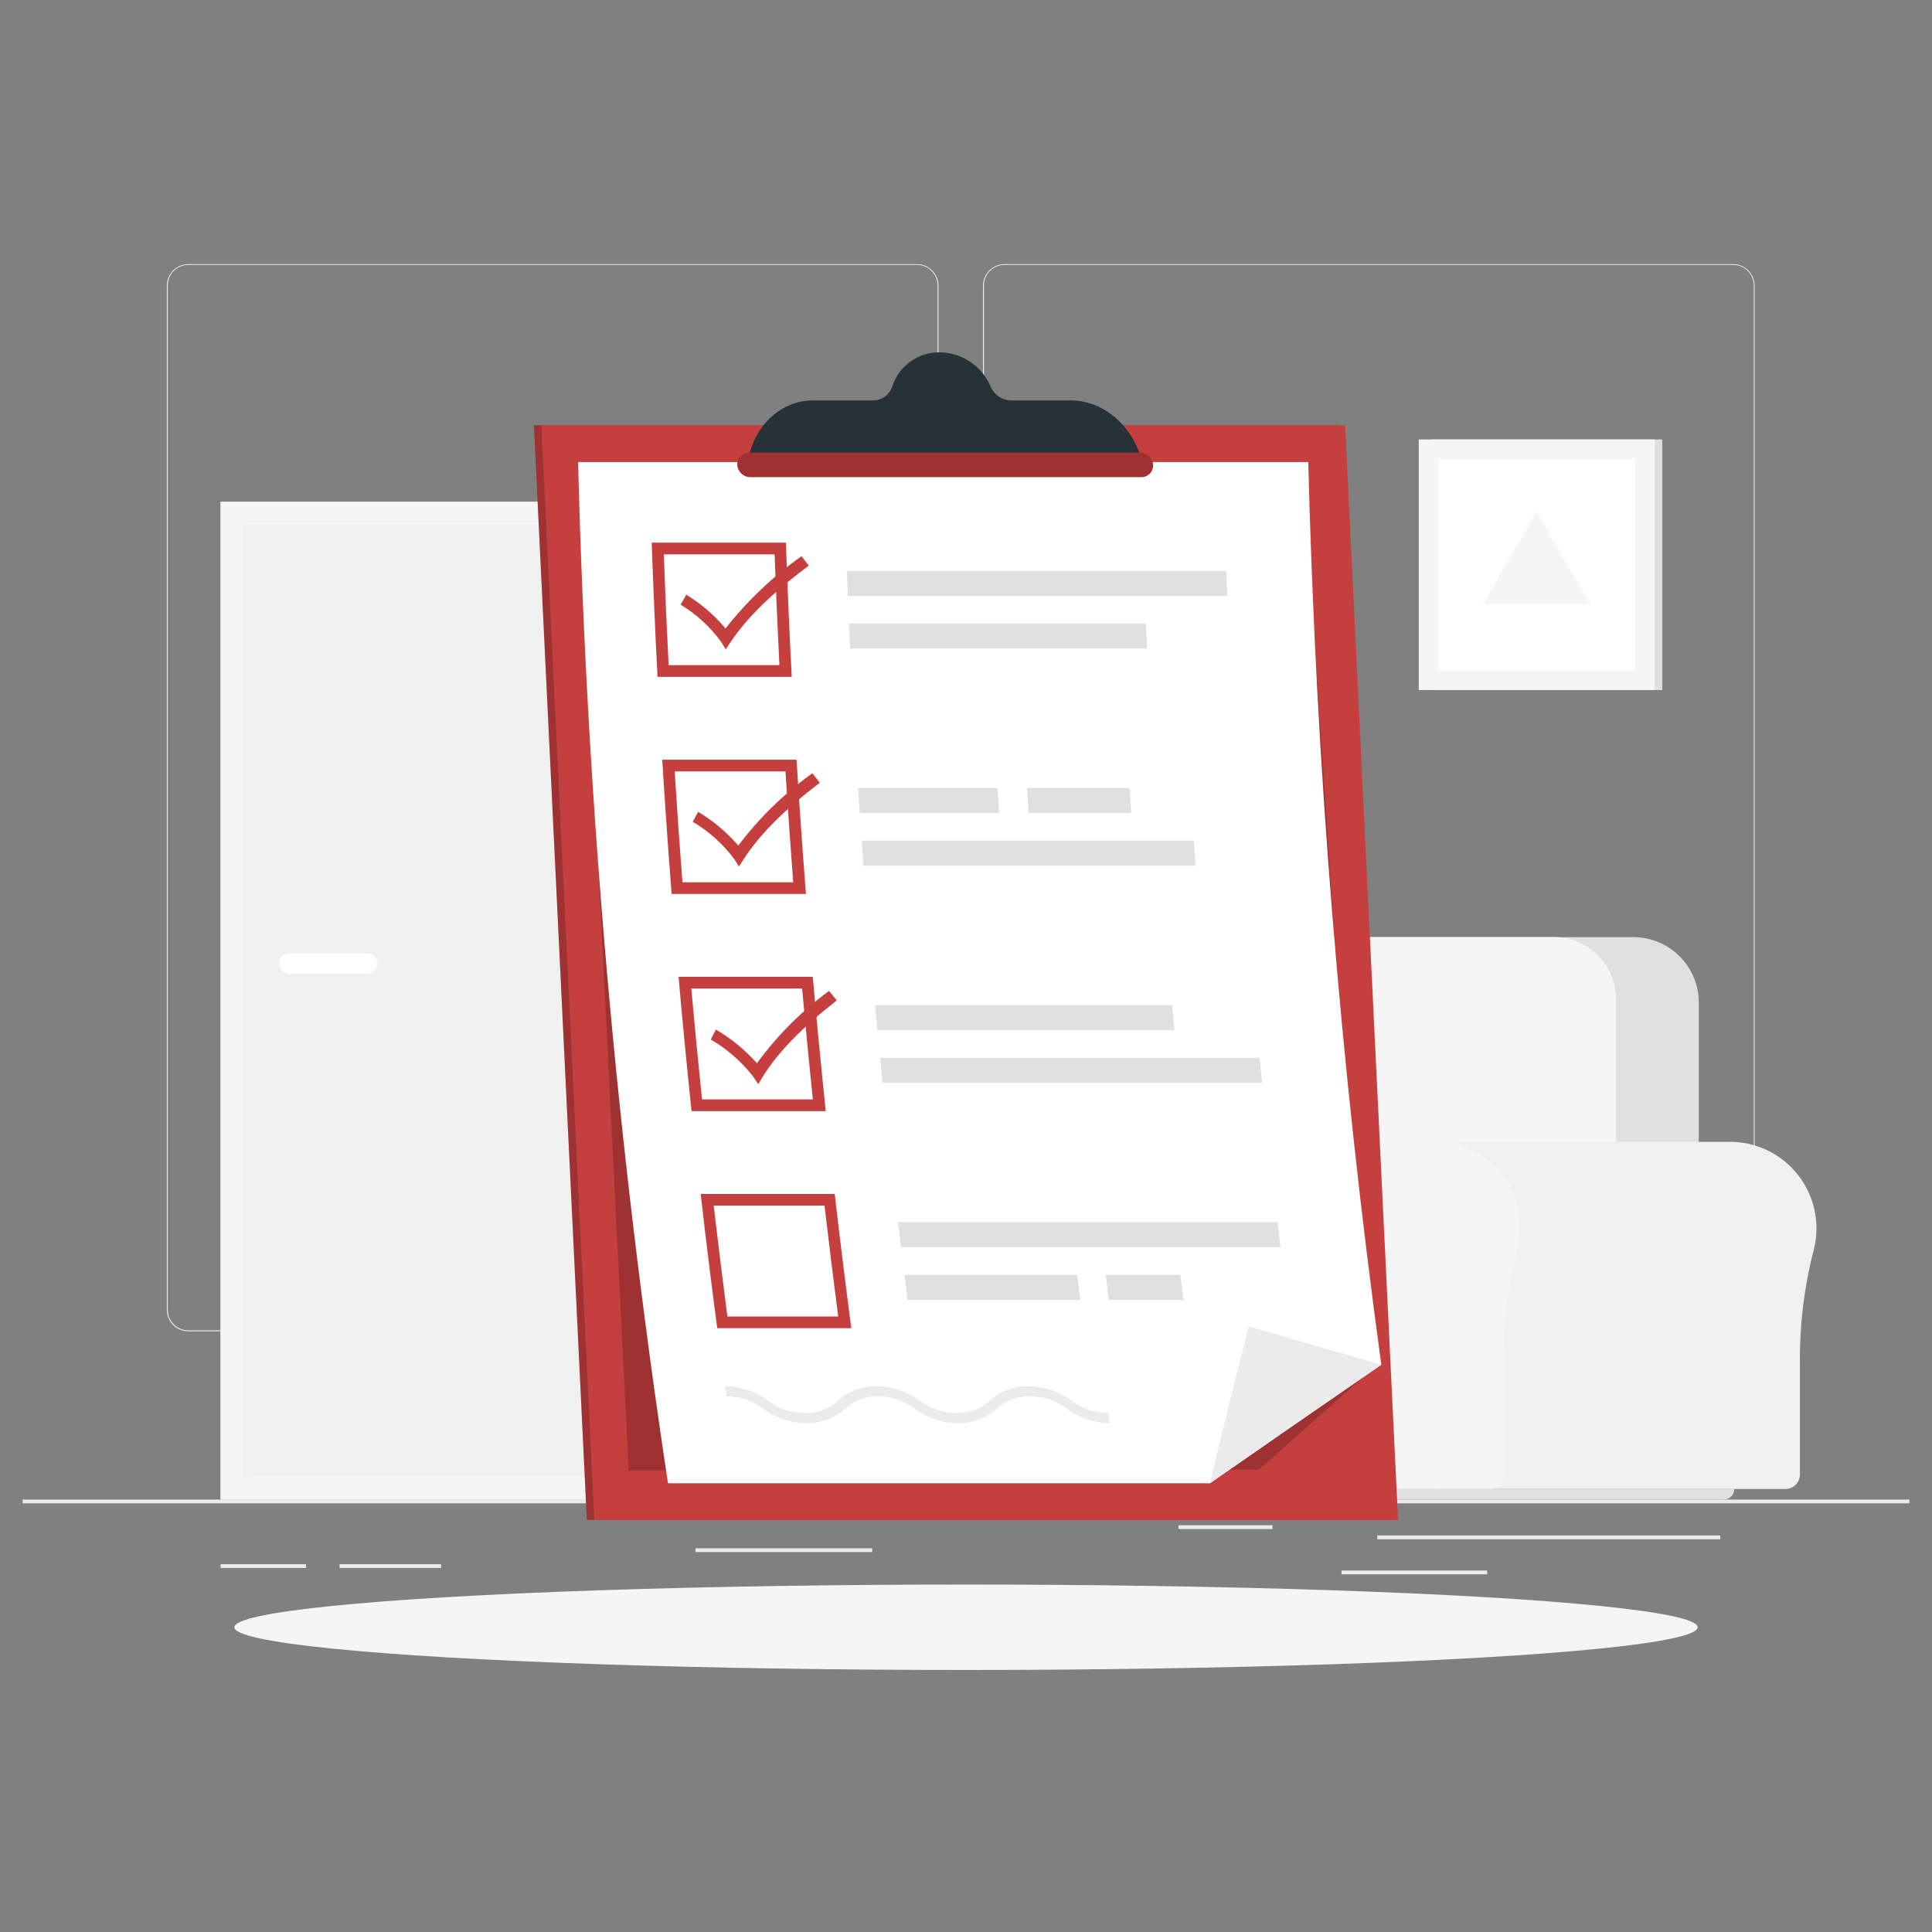<?xml version="1.0" encoding="UTF-8"?>
<svg width="512px" height="512px" viewBox="0 0 512 512" version="1.1" xmlns="http://www.w3.org/2000/svg" xmlns:xlink="http://www.w3.org/1999/xlink">
    <rect x="0" y="0" width="512" height="512" fill="#808080" stroke="none"/>
    <title>Artboard</title>
    <g id="Artboard" stroke="none" stroke-width="1" fill="none" fill-rule="evenodd">
        <g id="Checklist-rafiki" transform="translate(6, 70)" fill-rule="nonzero">
            <g id="freepik--background-complete--inject-2">
                <rect id="Rectangle_1325" fill="#EBEBEB" x="0" y="327.399" width="500" height="1"></rect>
                <rect id="Rectangle_1326" fill="#EBEBEB" x="359" y="336.92" width="90.9" height="1"></rect>
                <rect id="Rectangle_1327" fill="#EBEBEB" x="306.33" y="334.21" width="24.891" height="1"></rect>
                <rect id="Rectangle_1328" fill="#EBEBEB" x="349.521" y="346.21" width="38.59" height="1"></rect>
                <rect id="Rectangle_1329" fill="#EBEBEB" x="52.459" y="344.53" width="22.64" height="1"></rect>
                <rect id="Rectangle_1330" fill="#EBEBEB" x="84" y="344.53" width="26.89" height="1"></rect>
                <rect id="Rectangle_1331" fill="#EBEBEB" x="178.309" y="340.31" width="46.84" height="1"></rect>
                <path d="M236.999,282.801 L43.909,282.801 C40.759,282.794 38.21,280.24 38.21,277.09 L38.21,5.66 C38.237,2.53 40.779,0.006 43.909,0 L236.999,0 C240.153,0 242.709,2.557 242.709,5.71 L242.709,277.09 C242.709,280.244 240.153,282.801 236.999,282.801 Z M43.909,0.2 C40.897,0.206 38.46,2.649 38.46,5.66 L38.46,277.09 C38.46,280.102 40.897,282.544 43.909,282.551 L236.999,282.551 C240.013,282.546 242.454,280.104 242.459,277.09 L242.459,5.66 C242.454,2.646 240.013,0.205 236.999,0.2 L43.909,0.2 Z" id="Path_2602" fill="#EBEBEB"></path>
                <path d="M453.311,282.801 L260.211,282.801 C257.06,282.795 254.506,280.242 254.501,277.09 L254.501,5.66 C254.534,2.528 257.079,0.005 260.211,0 L453.311,0 C456.437,0.011 458.973,2.534 459,5.66 L459,277.09 C459,280.236 456.456,282.789 453.311,282.801 Z M260.211,0.2 C257.198,0.205 254.756,2.646 254.751,5.66 L254.751,277.09 C254.756,280.104 257.198,282.546 260.211,282.551 L453.311,282.551 C456.324,282.546 458.766,280.104 458.771,277.09 L458.771,5.66 C458.766,2.646 456.324,0.205 453.311,0.2 L260.211,0.2 Z" id="Path_2603" fill="#EBEBEB"></path>
                <rect id="Rectangle_1332" fill="#F0F0F0" transform="translate(112.23, 195.185) rotate(180) translate(-112.23, -195.185)" x="52.45" y="62.979" width="119.56" height="264.411"></rect>
                <rect id="Rectangle_1333" fill="#F5F5F5" transform="translate(109.404, 195.185) rotate(180) translate(-109.404, -195.185)" x="52.459" y="62.979" width="113.89" height="264.411"></rect>
                <polygon id="Rectangle_1334" fill="#F0F0F0" transform="translate(109.405, 195.195) rotate(90) translate(-109.405, -195.195)" points="-16.8 144.25 235.611 144.25 235.611 246.14 -16.8 246.14"></polygon>
                <path d="M91.379,187.999 L70.61,187.999 C69.137,187.994 67.945,186.801 67.94,185.329 L67.94,185.329 C67.945,183.856 69.137,182.663 70.61,182.658 L91.379,182.658 C92.852,182.663 94.045,183.856 94.05,185.329 L94.05,185.329 C94.045,186.801 92.852,187.994 91.379,187.999 Z" id="Path_2604" fill="#FFFFFF"></path>
                <polygon id="Rectangle_1335" fill="#F0F0F0" transform="translate(59.239, 195.195) rotate(90) translate(-59.239, -195.195)" points="-66.966 194.414 185.444 194.414 185.444 195.975 -66.966 195.975"></polygon>
                <rect id="Rectangle_1336" fill="#F0F0F0" transform="translate(236.929, 283.781) rotate(180) translate(-236.929, -283.781)" x="228.029" y="245.18" width="17.8" height="77.201"></rect>
                <rect id="Rectangle_1337" fill="#F0F0F0" transform="translate(198.521, 324.835) rotate(180) translate(-198.521, -324.835)" x="154.631" y="322.39" width="87.78" height="4.89"></rect>
                <rect id="Rectangle_1338" fill="#F5F5F5" x="151.21" y="245.19" width="76.82" height="77.201"></rect>
                <rect id="Rectangle_1339" fill="#F0F0F0" x="158.2" y="254.689" width="62.821" height="25.32"></rect>
                <rect id="Rectangle_1340" fill="#F0F0F0" x="158.2" y="287.56" width="62.821" height="25.32"></rect>
                <path d="M182.561,256.821 L196.671,256.821 C197.624,256.816 198.396,256.044 198.401,255.09 L198.401,255.09 C198.401,254.133 197.628,253.355 196.671,253.35 L182.561,253.35 C181.604,253.355 180.83,254.133 180.83,255.09 L180.83,255.09 C180.836,256.044 181.607,256.816 182.561,256.821 L182.561,256.821 Z" id="Path_2605" fill="#F5F5F5"></path>
                <path d="M182.561,289.699 L196.671,289.699 C197.613,289.694 198.38,288.94 198.401,287.998 L198.401,287.998 C198.396,287.044 197.624,286.272 196.671,286.267 L182.561,286.267 C181.607,286.272 180.836,287.044 180.83,287.998 L180.83,287.998 C180.852,288.94 181.619,289.694 182.561,289.699 L182.561,289.699 Z" id="Path_2606" fill="#F5F5F5"></path>
                <path d="M195.47,243.672 L195.47,243.672 C194.743,243.666 194.155,243.078 194.149,242.351 L194.149,202.241 C194.149,201.512 194.741,200.921 195.47,200.921 L195.47,200.921 C196.197,200.926 196.785,201.514 196.79,202.241 L196.79,242.351 C196.785,243.078 196.197,243.666 195.47,243.672 Z" id="Path_2607" fill="#F5F5F5"></path>
                <rect id="Rectangle_1341" fill="#F0F0F0" x="183.121" y="242.111" width="24.7" height="3.111"></rect>
                <path d="M202.303,219.67 L202.303,219.67 C201.942,219.67 201.648,219.381 201.643,219.02 L201.643,199 C201.648,198.638 201.94,198.345 202.303,198.34 L202.303,198.34 C202.665,198.345 202.958,198.638 202.963,199 L202.963,219.001 C202.965,219.178 202.897,219.348 202.773,219.474 C202.649,219.6 202.479,219.67 202.303,219.67 L202.303,219.67 Z" id="Path_2608" fill="#F0F0F0"></path>
                <path d="M176.26,205.9 C176.26,205.9 176.75,187 195.47,187 C214.19,187 214.678,205.88 214.678,205.88 L176.26,205.9 Z" id="Path_2609" fill="#F0F0F0"></path>
                <path d="M338.311,232.6 L338.311,232.6 C338.84,232.6 339.381,232.6 339.92,232.65 C351.356,233.477 360.437,242.6 361.21,254.04 C361.366,256.554 361.114,259.077 360.464,261.511 C357.957,271.273 356.747,281.323 356.864,291.401 L356.864,320.742 C356.867,321.768 356.46,322.753 355.734,323.478 C355.007,324.203 354.021,324.607 352.995,324.602 L259.87,324.602 L259.87,232.6 L338.311,232.6 Z" id="Path_2610" fill="#F0F0F0"></path>
                <path d="M236.921,255.551 C236.943,246.642 242.12,238.553 250.201,234.802 C258.281,231.051 267.802,232.318 274.621,238.051 C281.439,243.784 284.322,252.946 282.014,261.55 C279.515,271.314 278.308,281.363 278.424,291.441 L278.424,320.781 C278.424,321.804 278.017,322.784 277.292,323.506 C276.568,324.229 275.586,324.633 274.563,324.63 L245.154,324.63 C244.133,324.63 243.154,324.224 242.432,323.503 C241.711,322.781 241.305,321.802 241.305,320.781 L241.305,289.68 C241.39,280.229 240.192,270.81 237.745,261.681 C237.194,259.684 236.914,257.622 236.915,255.551 L236.921,255.551 Z" id="Path_2611" fill="#F5F5F5"></path>
                <rect id="Rectangle_1342" fill="#F0F0F0" transform="translate(333.294, 296.67) rotate(180) translate(-333.294, -296.67)" x="291.489" y="268.739" width="83.61" height="55.861"></rect>
                <path d="M332.291,178.35 L444.201,178.35 L444.201,264.019 C444.201,273.607 436.428,281.379 426.841,281.379 L349.651,281.379 C340.063,281.379 332.291,273.607 332.291,264.019 L332.291,178.35 Z" id="Path_2612" fill="#E0E0E0" transform="translate(388.246, 229.865) rotate(180) translate(-388.246, -229.865)"></path>
                <path d="M310.419,178.339 L422.329,178.339 L422.329,264.849 C422.329,273.979 414.929,281.379 405.799,281.379 L326.989,281.379 C317.86,281.379 310.459,273.979 310.459,264.849 L310.459,178.339 L310.419,178.339 Z" id="Path_2613" fill="#F5F5F5" transform="translate(366.374, 229.859) rotate(180) translate(-366.374, -229.859)"></path>
                <path d="M289.08,263.721 L366.15,263.721 C368.911,263.721 371.149,265.959 371.149,268.721 L371.149,281.391 C371.149,284.152 368.911,286.39 366.15,286.39 L289.08,286.39 C288.245,286.39 287.569,285.714 287.569,284.88 L287.569,265.213 C287.579,264.386 288.253,263.721 289.08,263.721 Z" id="Path_2614" fill="#E0E0E0" transform="translate(329.359, 275.056) rotate(180) translate(-329.359, -275.056)"></path>
                <path d="M452.451,232.6 L452.451,232.6 C452.981,232.6 453.51,232.6 454.06,232.65 C460.897,233.135 467.16,236.65 471.135,242.234 C475.11,247.818 476.381,254.886 474.6,261.505 C472.093,271.271 470.883,281.324 471.001,291.405 L471.001,320.745 C471.001,321.768 470.594,322.749 469.87,323.471 C469.145,324.193 468.164,324.597 467.141,324.594 L374.001,324.594 L374.001,232.6 L452.451,232.6 Z" id="Path_2615" fill="#F0F0F0"></path>
                <path d="M351.061,255.551 C350.93,243.08 360.787,232.79 373.252,232.385 C385.716,231.979 396.221,241.606 396.902,254.059 C397.058,256.573 396.806,259.096 396.156,261.53 C393.649,271.292 392.439,281.342 392.556,291.42 L392.556,320.749 C392.556,322.875 390.833,324.598 388.707,324.598 L359.291,324.598 C357.165,324.598 355.442,322.875 355.442,320.749 L355.442,289.68 C355.527,280.23 354.335,270.812 351.898,261.681 C351.347,259.684 351.068,257.622 351.068,255.551 L351.061,255.551 Z" id="Path_2616" fill="#F5F5F5"></path>
                <path d="M261.5,327.397 L450.81,327.397 C452.355,327.397 453.607,326.145 453.607,324.6 L258.71,324.6 C258.71,326.145 259.962,327.397 261.507,327.397 L261.5,327.397 Z" id="Path_2617" fill="#E0E0E0"></path>
                <rect id="Rectangle_1343" fill="#E0E0E0" transform="translate(404.066, 79.665) rotate(180) translate(-404.066, -79.665)" x="373.62" y="46.46" width="60.89" height="66.41"></rect>
                <rect id="Rectangle_1344" fill="#F5F5F5" transform="translate(401.224, 79.665) rotate(180) translate(-401.224, -79.665)" x="369.99" y="46.46" width="62.47" height="66.41"></rect>
                <polygon id="Rectangle_1345" fill="#FFFFFF" transform="translate(401.214, 79.666) rotate(90) translate(-401.214, -79.666)" points="373.239 53.661 429.189 53.661 429.189 105.671 373.239 105.671"></polygon>
                <polygon id="Path_2618" fill="#F5F5F5" points="401.219 65.521 415.439 90.162 386.999 90.162"></polygon>
                <rect id="Rectangle_1346" fill="#E0E0E0" transform="translate(318.645, 118.434) rotate(180) translate(-318.645, -118.434)" x="288.199" y="85.229" width="60.89" height="66.41"></rect>
                <rect id="Rectangle_1347" fill="#F5F5F5" transform="translate(315.805, 118.434) rotate(180) translate(-315.805, -118.434)" x="284.57" y="85.229" width="62.47" height="66.41"></rect>
                <polygon id="Rectangle_1348" fill="#FFFFFF" transform="translate(315.795, 118.435) rotate(90) translate(-315.795, -118.435)" points="287.82 92.43 343.77 92.43 343.77 144.44 287.82 144.44"></polygon>
                <path d="M309.44,128.41 L303.27,117.721 C301.962,115.45 301.964,112.654 303.276,110.385 C304.587,108.116 307.008,106.719 309.629,106.718 L321.999,106.718 C324.619,106.72 327.039,108.118 328.352,110.385 C329.665,112.653 329.671,115.447 328.369,117.721 L322.198,128.41 C320.889,130.699 318.455,132.111 315.818,132.111 C313.182,132.111 310.747,130.699 309.439,128.41 L309.44,128.41 Z" id="Path_2619" fill="#F5F5F5"></path>
            </g>
            <g id="freepik--Shadow--inject-2" transform="translate(56.111, 349.92)" fill="#F5F5F5">
                <ellipse id="freepik--path--inject-2" cx="193.89" cy="11.32" rx="193.89" ry="11.32"></ellipse>
            </g>
            <g id="freepik--Checklist--inject-2" transform="translate(135.495, 23.37)">
                <polygon id="Path_2620" fill="#C53F3F" points="213.007 19.34 0 19.34 14.024 309.441 227.033 309.441"></polygon>
                <polygon id="Path_2621" fill="#000000" opacity="0.2" points="213.007 19.34 0 19.34 14.024 309.441 227.033 309.441"></polygon>
                <polygon id="Path_2622" fill="#C53F3F" points="214.984 19.34 1.967 19.34 15.995 309.441 229.01 309.441"></polygon>
                <polygon id="Path_2623" fill="#000000" opacity="0.2" points="203.739 29.098 11.708 29.098 25.126 296.337 192.104 296.115 219.853 271.517"></polygon>
                <path d="M205.206,29.089 C207.254,109.12 213.717,188.976 224.566,268.294 C209.35,278.766 194.21,289.239 179.148,299.712 L35.53,299.712 C21.974,210.087 14.018,119.704 11.708,29.089 L205.206,29.089 Z" id="Path_2624" fill="#FFFFFF"></path>
                <path d="M224.558,268.294 C209.342,278.767 194.203,289.24 179.141,299.712 C182.431,285.851 185.859,271.989 189.426,258.125 L224.558,268.294 Z" id="Path_2625" fill="#EBEBEB"></path>
                <path d="M63.779,53.54 C64.142,63.323 64.567,73.112 65.055,82.906 L35.696,82.906 C35.198,73.11 34.773,63.322 34.42,53.54 L63.777,53.54 M66.77,50.444 L31.214,50.444 C31.627,62.291 32.141,74.144 32.757,86.002 L68.326,86.002 C67.704,74.149 67.19,62.296 66.783,50.444 L66.77,50.444 Z" id="Path_2626" fill="#C53F3F"></path>
                <path d="M183.742,64.565 L83.185,64.565 C83.092,62.357 83.01,60.14 82.926,57.93 L183.473,57.93 C183.557,60.138 183.648,62.357 183.742,64.565 Z" id="Path_2627" fill="#E0E0E0"></path>
                <path d="M162.495,78.518 L83.797,78.518 C83.694,76.301 83.584,74.093 83.491,71.883 L162.176,71.883 L162.495,78.518 Z" id="Path_2628" fill="#E0E0E0"></path>
                <path d="M66.662,111.055 C67.284,120.85 67.968,130.645 68.714,140.44 L39.357,140.44 C38.599,130.644 37.916,120.849 37.305,111.055 L66.672,111.055 M69.573,107.959 L34.006,107.959 C34.733,119.818 35.562,131.677 36.492,143.535 L72.087,143.535 C71.163,131.682 70.332,119.823 69.592,107.959 L69.573,107.959 Z" id="Path_2629" fill="#C53F3F"></path>
                <path d="M123.289,122.087 L86.327,122.087 C86.18,119.87 86.022,117.662 85.884,115.443 L122.846,115.443 C122.985,117.66 123.133,119.868 123.289,122.087 Z" id="Path_2630" fill="#E0E0E0"></path>
                <path d="M158.284,122.087 L131.107,122.087 C130.96,119.87 130.801,117.662 130.663,115.443 L157.84,115.443 C157.978,117.66 158.127,119.868 158.284,122.087 Z" id="Path_2631" fill="#E0E0E0"></path>
                <path d="M175.342,136.05 L87.344,136.05 C87.178,133.832 87.021,131.624 86.853,129.405 L174.852,129.405 C175.018,131.624 175.176,133.83 175.342,136.05 Z" id="Path_2632" fill="#E0E0E0"></path>
                <path d="M71.071,168.596 C71.952,178.391 72.901,188.186 73.917,197.981 L44.55,197.981 C43.533,188.185 42.585,178.39 41.704,168.596 L71.071,168.596 M73.898,165.5 L38.331,165.5 C39.378,177.364 40.523,189.226 41.768,201.086 L77.335,201.086 C76.103,189.221 74.957,177.359 73.898,165.5 L73.898,165.5 Z" id="Path_2633" fill="#C53F3F"></path>
                <polygon id="Path_2634" fill="#E0E0E0" points="192.324 186.957 91.75 186.957 92.416 193.593 192.982 193.593"></polygon>
                <path d="M169.121,172.993 L90.423,172.993 C90.626,175.201 90.829,177.418 91.042,179.628 L169.725,179.628 C169.527,177.418 169.317,175.229 169.121,172.993 Z" id="Path_2635" fill="#E0E0E0"></path>
                <path d="M77.01,226.137 C78.157,235.932 79.367,245.724 80.641,255.512 L51.275,255.512 C49.999,245.729 48.789,235.937 47.644,226.137 L77.01,226.137 M79.784,223.041 L44.188,223.041 C45.544,234.905 47.007,246.761 48.578,258.608 L84.108,258.608 C82.549,246.761 81.086,234.905 79.718,223.041 L79.784,223.041 Z" id="Path_2636" fill="#C53F3F"></path>
                <path d="M197.851,237.143 L97.285,237.143 C97.017,234.926 96.75,232.716 96.491,230.499 L197.048,230.499 C197.316,232.744 197.568,234.956 197.851,237.143 Z" id="Path_2637" fill="#E0E0E0"></path>
                <path d="M144.81,251.124 L99.033,251.124 C98.746,248.916 98.473,246.699 98.192,244.489 L143.969,244.489 C144.247,246.697 144.525,248.914 144.81,251.124 Z" id="Path_2638" fill="#E0E0E0"></path>
                <path d="M172.144,251.124 L152.376,251.124 C152.089,248.916 151.817,246.699 151.535,244.489 L171.303,244.489 C171.581,246.697 171.894,248.914 172.144,251.124 Z" id="Path_2639" fill="#E0E0E0"></path>
                <path d="M50.842,78.712 L49.537,76.642 C46.678,72.708 43.054,69.392 38.883,66.892 L40.375,64.24 C44.309,66.63 47.823,69.649 50.779,73.177 C56.528,65.851 63.313,59.402 70.92,54.03 L72.833,56.525 C63.167,63.761 56.403,70.387 52.133,76.763 L50.842,78.712 Z" id="Path_2640" fill="#C53F3F"></path>
                <path d="M54.352,136.244 L52.994,134.174 C50.035,130.237 46.33,126.921 42.09,124.415 L43.504,121.763 C47.513,124.155 51.111,127.177 54.158,130.714 C59.706,123.381 66.322,116.921 73.786,111.549 C74.442,112.381 75.108,113.212 75.763,114.053 C66.291,121.298 59.702,127.915 55.609,134.3 C55.184,134.94 54.768,135.596 54.352,136.244 Z" id="Path_2641" fill="#C53F3F"></path>
                <path d="M59.454,193.934 L58.041,191.864 C54.974,187.93 51.181,184.62 46.868,182.114 C47.312,181.182 47.801,180.341 48.217,179.462 C52.288,181.856 55.961,184.872 59.102,188.399 C64.458,181.074 70.902,174.611 78.211,169.233 L80.263,171.738 C71.022,178.983 64.553,185.6 60.644,191.985 L59.454,193.934 Z" id="Path_2642" fill="#C53F3F"></path>
                <path d="M152.609,283.771 C148.512,283.759 144.527,282.431 141.243,279.982 C138.446,277.828 135.013,276.664 131.484,276.673 C128.221,276.568 125.049,277.757 122.659,279.982 C119.843,282.516 116.161,283.872 112.374,283.771 C108.28,283.761 104.297,282.432 101.017,279.982 C98.222,277.825 94.788,276.661 91.258,276.673 C87.995,276.566 84.822,277.756 82.434,279.982 C79.62,282.514 75.942,283.87 72.158,283.771 C68.061,283.758 64.077,282.429 60.792,279.982 C57.996,277.826 54.563,276.662 51.033,276.673 C50.913,275.741 50.783,274.9 50.66,274.012 C54.754,274.023 58.736,275.352 62.017,277.801 C64.81,279.955 68.239,281.119 71.766,281.11 C75.029,281.215 78.201,280.026 80.591,277.801 C83.411,275.267 87.095,273.911 90.885,274.012 C94.977,274.023 98.956,275.352 102.233,277.801 C105.029,279.955 108.462,281.119 111.992,281.11 C115.255,281.215 118.427,280.026 120.817,277.801 C123.637,275.267 127.321,273.911 131.111,274.012 C135.205,274.023 139.187,275.352 142.468,277.801 C145.264,279.957 148.697,281.121 152.227,281.11 C152.352,281.996 152.49,282.883 152.609,283.771 Z" id="Path_2643" fill="#EBEBEB"></path>
                <path d="M160.427,26.521 C157.303,18.204 150.086,12.743 142.324,12.743 L126.504,12.743 C124.098,12.722 121.935,11.268 121.007,9.047 C118.721,3.619 113.432,0.065 107.542,0.001 C101.821,-0.058 96.724,3.606 94.956,9.047 C94.236,11.274 92.149,12.772 89.809,12.743 L74.001,12.743 C66.23,12.743 59.538,18.232 57.23,26.521 L56.297,29.82 L161.65,29.82 L160.427,26.521 Z" id="Path_2644" fill="#263238"></path>
                <path d="M160.99,33.071 L57.302,33.071 C55.488,33.049 54,31.629 53.893,29.818 L53.893,29.818 C53.848,28.971 54.154,28.142 54.74,27.528 C55.326,26.914 56.14,26.569 56.989,26.575 L160.677,26.575 C162.487,26.596 163.974,28.011 164.086,29.818 L164.086,29.818 C164.134,30.668 163.829,31.499 163.242,32.115 C162.656,32.731 161.841,33.077 160.99,33.071 L160.99,33.071 Z" id="Path_2645" fill="#C53F3F"></path>
                <path d="M160.99,33.071 L57.302,33.071 C55.488,33.049 54,31.629 53.893,29.818 L53.893,29.818 C53.848,28.971 54.154,28.142 54.74,27.528 C55.326,26.914 56.14,26.569 56.989,26.575 L160.677,26.575 C162.487,26.596 163.974,28.011 164.086,29.818 L164.086,29.818 C164.134,30.668 163.829,31.499 163.242,32.115 C162.656,32.731 161.841,33.077 160.99,33.071 L160.99,33.071 Z" id="Path_2646" fill="#000000" opacity="0.2"></path>
            </g>
        </g>
    </g>
</svg>
